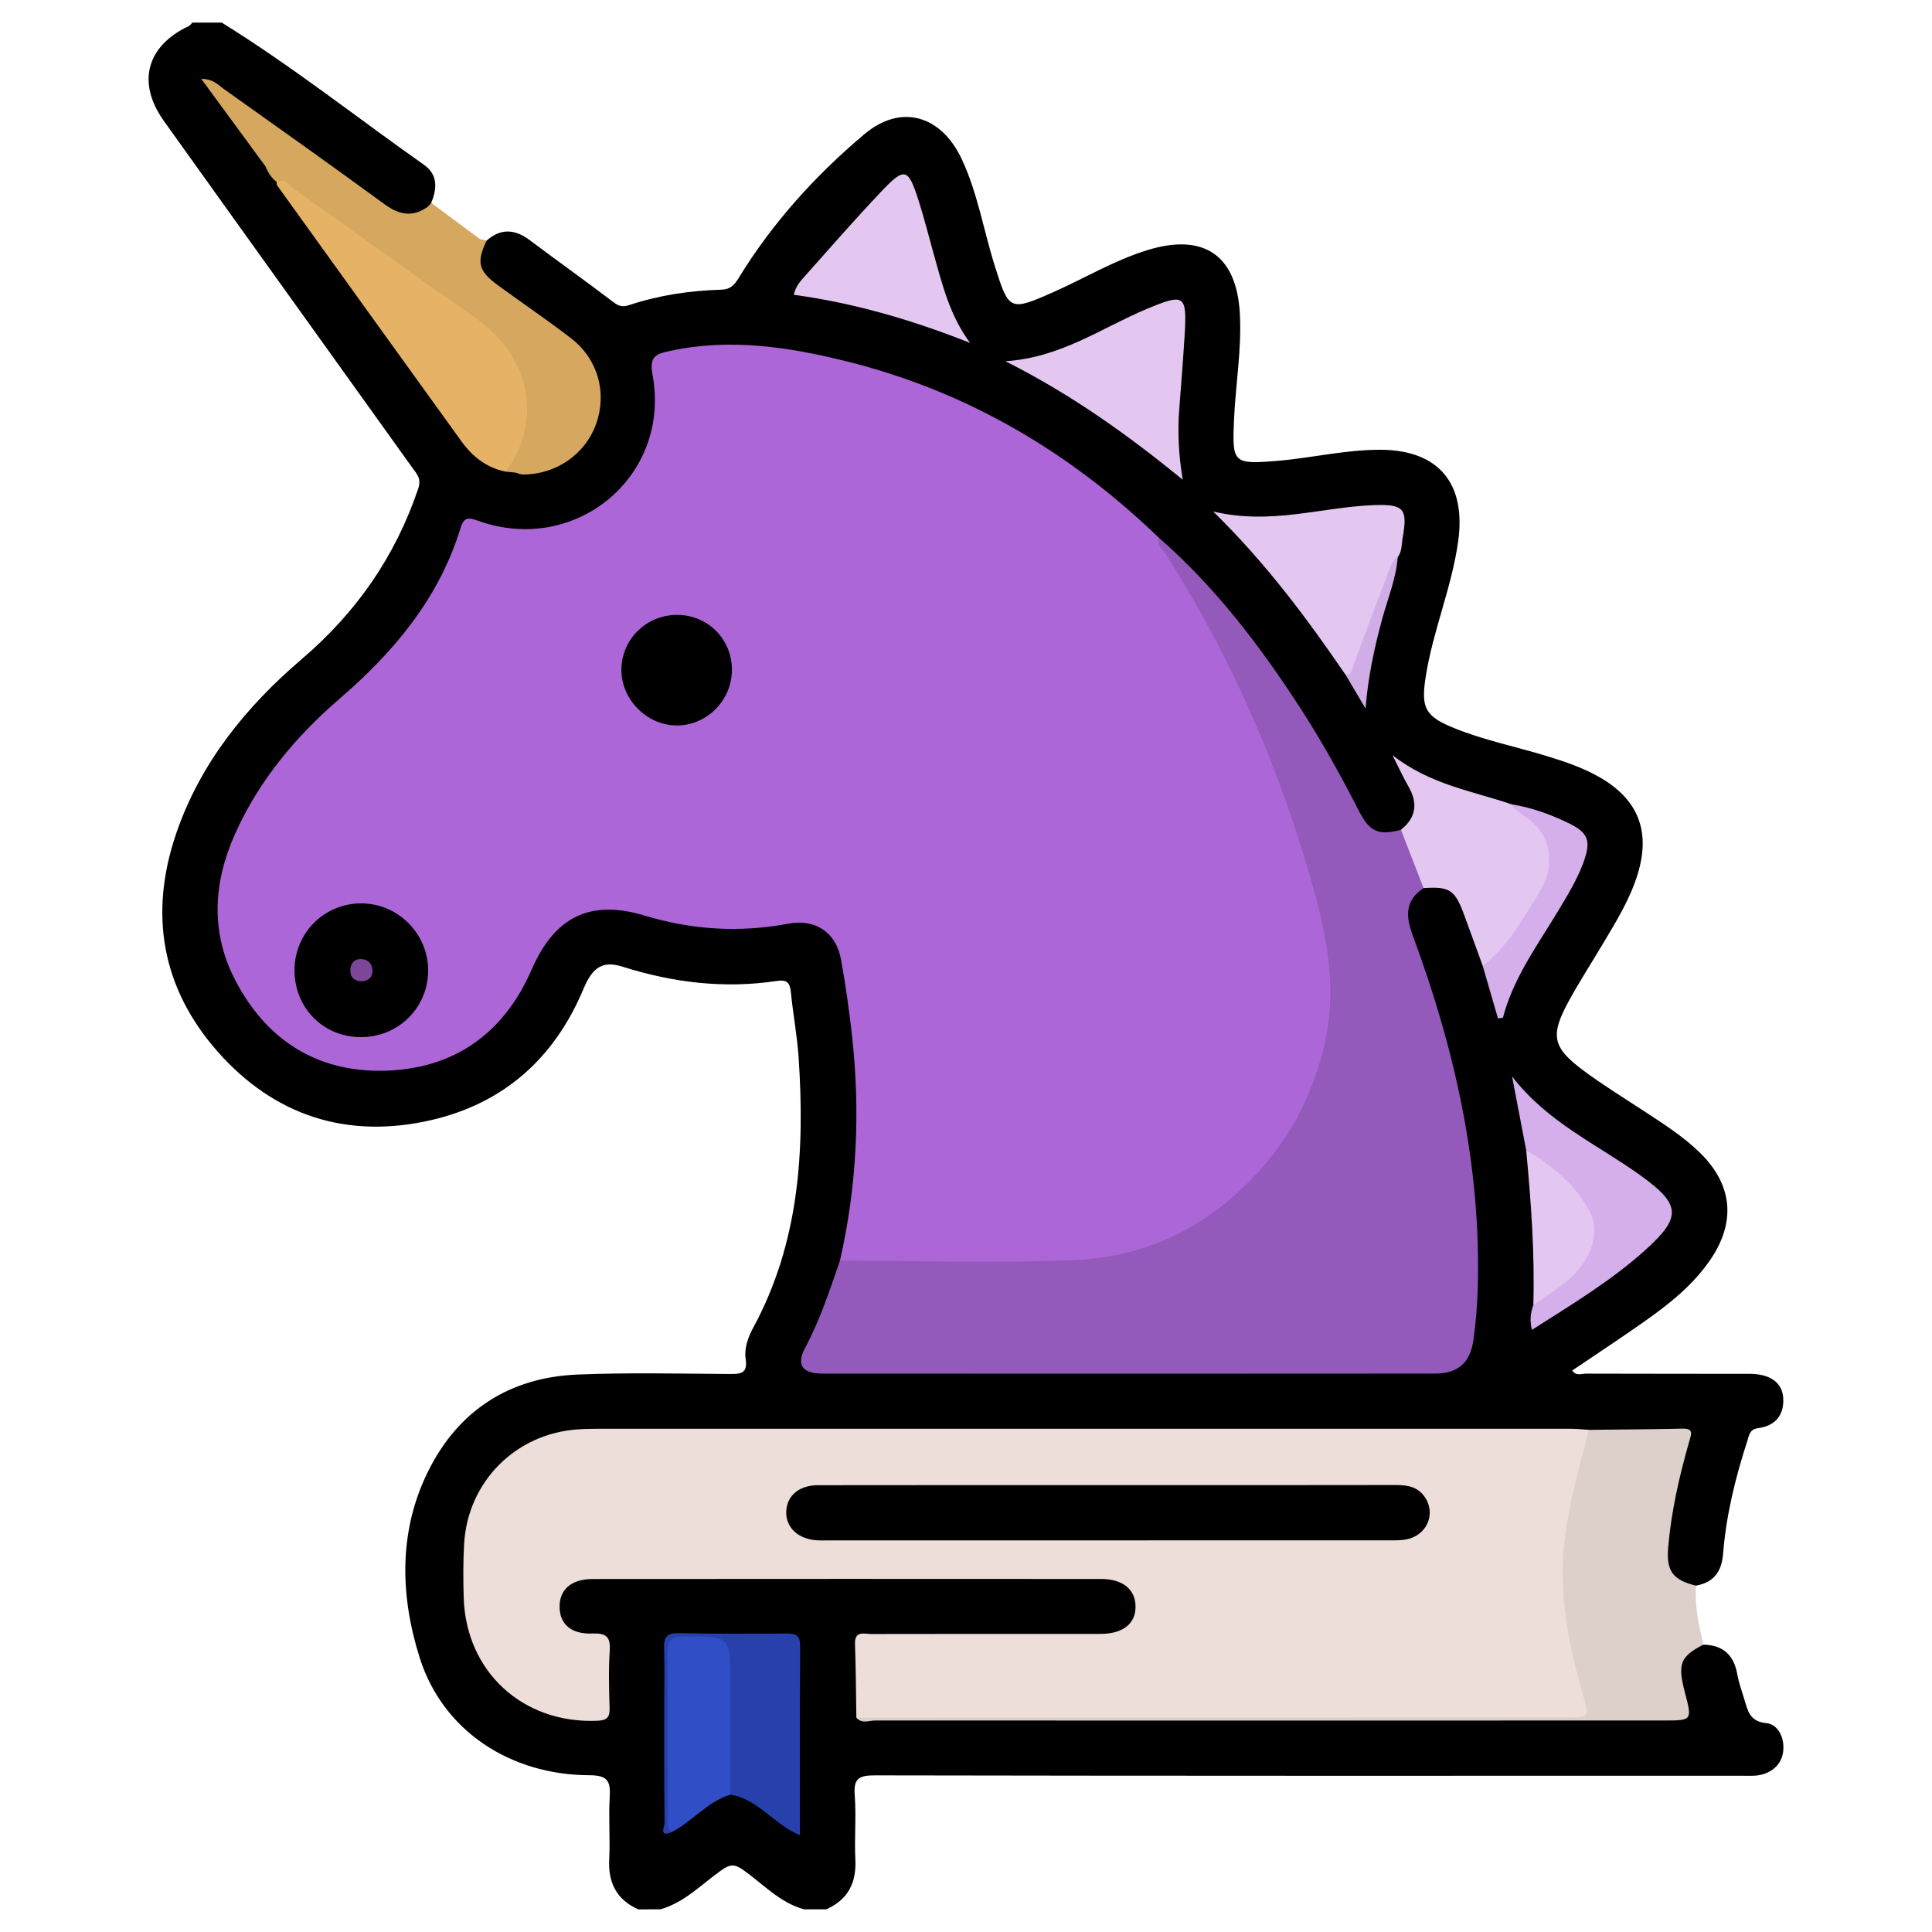 <?xml version="1.0" encoding="utf-8"?>
<!-- Generator: Adobe Illustrator 16.0.0, SVG Export Plug-In . SVG Version: 6.00 Build 0)  -->
<!DOCTYPE svg PUBLIC "-//W3C//DTD SVG 1.1//EN" "http://www.w3.org/Graphics/SVG/1.1/DTD/svg11.dtd">
<svg version="1.1" id="Layer_1" xmlns="http://www.w3.org/2000/svg" xmlns:xlink="http://www.w3.org/1999/xlink" x="0px" y="0px"
	 width="512px" height="512px" viewBox="0 0 512 512" enable-background="new 0 0 512 512" xml:space="preserve">
<g>
	<path fill-rule="evenodd" clip-rule="evenodd" d="M169.13,506c-5.743-2.587-7.996-7.055-7.683-13.276
		c0.278-5.52-0.197-11.08,0.141-16.592c0.258-4.192-0.667-5.662-5.359-5.675c-21.092-0.063-38.874-11.833-44.97-31.03
		c-5.22-16.438-5.703-33.509,2.156-49.434c7.954-16.118,21.542-24.977,39.619-25.723c13.484-0.558,27.008-0.229,40.514-0.146
		c2.908,0.018,4.607-0.273,4.069-3.892c-0.437-2.938,0.62-5.835,2.019-8.42c12.176-22.493,13.667-46.781,12.007-71.567
		c-0.39-5.827-1.501-11.604-2.068-17.423c-0.245-2.513-1.178-3.236-3.665-2.861c-13.929,2.099-27.516,0.463-40.897-3.768
		c-5.252-1.663-7.951,0.051-10.398,5.899c-7.679,18.358-21.136,30.347-40.467,34.775c-22.138,5.07-41.438-1.169-56.425-18.13
		c-14.869-16.83-18.298-36.53-11.042-57.821c6.377-18.711,18.564-33.667,33.219-46.188c14.574-12.452,24.81-27.185,30.916-45.182
		c0.931-2.743-0.358-3.943-1.496-5.53C87.375,93.354,65.354,62.746,43.436,32.064c-7.262-10.166-4.61-19.877,6.599-25.16
		C50.405,6.73,50.658,6.306,50.966,6c2.604,0,5.208,0,7.813,0c18.607,11.519,35.754,25.114,53.612,37.698
		c3.654,2.575,3.459,6.297,1.882,10.07c0.042,0.757-0.29,1.357-0.789,1.889c-3.923,3.303-7.704,2.372-11.529-0.279
		c-13.447-9.319-26.658-18.967-39.994-28.441c-1.566-1.112-3.115-2.244-5.334-3.682c5.022,7.179,9.722,13.676,14.409,20.184
		c1.079,1.461,2.048,3.001,3.146,4.451c16.59,23.05,33.04,46.198,49.692,69.201c2.57,3.55,6.099,5.752,10.369,6.751
		c0.929,0.126,1.852,0.28,2.767,0.483c9.574,0.851,16.583-4.911,19.369-11.778c3.095-7.627,1.084-16.305-5.418-21.617
		c-5.792-4.733-12.144-8.73-18.136-13.209c-2.093-1.564-4.186-3.159-5.446-5.506c-1.715-3.194-1.998-6.216,1.586-8.462
		c3.784-3.327,7.517-3.044,11.436-0.102c7.401,5.559,14.947,10.927,22.313,16.53c1.386,1.055,2.493,1.181,3.979,0.685
		c7.924-2.636,16.109-3.843,24.42-4.095c2.48-0.075,3.463-1.183,4.705-3.207c8.907-14.524,20.278-27.075,33.215-37.979
		c9.736-8.207,20.398-5.043,25.845,6.595c4.224,9.024,5.793,18.895,8.759,28.321c3.731,11.864,3.994,11.988,15.247,7.034
		c8.447-3.72,16.386-8.559,25.293-11.281c14.84-4.539,23.522,1.383,24.39,16.764c0.534,9.469-1.124,18.817-1.541,28.236
		c-0.505,11.416-0.257,11.829,11.246,10.898c9.228-0.748,18.291-3.001,27.614-2.959c15.357,0.067,22.697,8.921,20.542,24.293
		c-1.722,12.281-6.725,23.73-8.613,35.948c-1.266,8.181-0.156,10.38,7.464,13.488c7.831,3.194,16.136,4.867,24.198,7.317
		c4.974,1.512,9.894,3.131,14.423,5.732c10.237,5.879,13.545,14.294,10.136,25.562c-2.045,6.76-5.743,12.684-9.312,18.677
		c-2.987,5.021-6.161,9.938-8.965,15.058c-5.006,9.141-4.392,12.305,3.9,18.461c5.208,3.866,10.752,7.279,16.187,10.837
		c5.035,3.294,10.102,6.539,14.461,10.734c8.804,8.471,9.858,18.391,2.975,28.5c-4.657,6.841-11.05,11.882-17.722,16.567
		c-6.219,4.367-12.569,8.545-18.914,12.842c1.091,1.544,2.5,0.817,3.641,0.822c14.479,0.062,28.961,0.016,43.44,0.055
		c5.295,0.015,8.585,2.271,8.842,6.376c0.287,4.575-2.114,7.427-6.689,8.021c-2.225,0.287-2.343,1.893-2.827,3.387
		c-3.167,9.757-5.612,19.685-6.422,29.931c-0.373,4.721-2.495,7.573-7.19,8.414c-5.65,0.971-9.35-2.861-8.771-9.42
		c0.714-8.107,1.965-16.142,4.198-23.997c1.746-6.14,1.604-6.311-4.766-6.342c-6.506-0.035-13.014,0.045-19.523-0.017
		c-2.117,0.152-4.233,0.119-6.346,0.119c-86.215,0-172.43-0.012-258.645,0.011c-14.289,0.003-26.321,8.318-29.606,21.535
		c-2.484,9.992-2.417,20.462,0.002,30.46c2.998,12.394,16.458,21.938,29.228,22.027c2.997,0.021,4.596-0.982,4.577-4.171
		c-0.024-3.903,0.001-7.807-0.006-11.71c-0.005-2.695-1.059-4.384-3.93-4.477c-5.784-0.187-8.797-4.481-8.478-9.272
		c0.301-4.531,3.638-7.419,9.423-8.158c1.941-0.248,3.896-0.206,5.849-0.206c41.48-0.003,82.961-0.005,124.441,0.004
		c3.249,0,6.526-0.169,9.588,1.278c3.564,1.687,5.699,4.315,5.341,8.435c-0.343,3.944-3.479,7.082-7.615,7.733
		c-1.934,0.304-3.896,0.217-5.846,0.219c-17.895,0.007-35.789-0.024-53.683,0.018c-6.178,0.015-6.676,0.438-6.556,6.712
		c0.08,4.178-0.893,8.457,0.887,12.505c1.382,1.565,3.24,1.312,5.009,1.31c68.618-0.073,137.236,0.201,205.851-0.177
		c5.999-0.033,6.155-0.281,4.881-6.128c-0.451-2.07-0.919-4.134-0.608-6.272c0.599-4.118,2.702-6.018,7.053-6.382
		c5.155,0.093,8.08,2.678,8.996,7.769c0.399,2.223,1.153,4.389,1.832,6.554c0.942,3.006,1.328,6.04,5.835,6.465
		c3.005,0.283,4.666,3.483,4.569,6.688c-0.096,3.154-1.736,5.479-4.817,6.671c-2.051,0.792-4.165,0.593-6.266,0.593
		c-76.583,0.009-153.167,0.047-229.75-0.097c-4.241-0.008-5.607,0.897-5.276,5.249c0.43,5.658-0.113,11.385,0.163,17.062
		c0.302,6.226-1.977,10.661-7.739,13.194c-1.954,0-3.906,0-5.86,0c-6.468-1.791-10.908-6.766-16.14-10.46
		c-2.255-1.592-3.468-1.524-5.746,0.084c-5.229,3.693-9.762,8.559-16.2,10.376C173.037,506,171.083,506,169.13,506z"/>
	<path fill-rule="evenodd" clip-rule="evenodd" fill="#DDCFCA" d="M451.387,435.852c-6.135,3.195-6.858,5.085-4.862,12.7
		c1.94,7.399,1.94,7.398-5.653,7.399c-69.653,0.017-139.307,0.042-208.959-0.002c-1.632-0.001-3.541,0.947-4.966-0.748
		c2.505-2.175,5.563-1.479,8.414-1.48c57.574-0.044,115.146-0.031,172.722-0.033c0.975,0,1.95,0.002,2.926,0
		c8.039-0.013,8.165-0.048,5.928-7.772c-6.08-20.988-5.145-41.771,1.485-62.445c0.561-1.749,1.309-3.312,2.677-4.549
		c8.241-0.097,16.48-0.135,24.719-0.322c3.031-0.069,2.437,1.34,1.871,3.315c-2.628,9.171-4.754,18.444-5.591,27.987
		c-0.556,6.333,1.069,8.778,7.342,10.313C449.091,425.553,450.248,430.701,451.387,435.852z"/>
	<path fill-rule="evenodd" clip-rule="evenodd" fill="#D6A75F" d="M128.965,63.752c-2.76,5.807-2.221,8.046,3.078,11.915
		c6.411,4.681,13,9.131,19.284,13.974c7.131,5.495,9.588,14.419,6.664,22.658c-2.877,8.106-10.672,13.501-19.5,13.446
		c-0.611-0.004-1.219-0.322-1.828-0.495c9.183-16.102,6.146-31.12-8.936-42.254c-15.905-11.743-32.22-22.923-48.12-34.675
		c-2.834-2.095-6.174-2.748-9.222-4.194c-5.493-7.484-10.986-14.97-17.057-23.241c3.27,0.071,4.424,1.58,5.767,2.536
		C73.404,33.6,87.733,43.75,101.903,54.12c3.93,2.875,7.518,3.532,11.533,0.618c4.47,3.1,8.019,7.668,13.81,8.661
		C127.819,63.517,128.392,63.634,128.965,63.752z"/>
	<path fill-rule="evenodd" clip-rule="evenodd" fill="#D6A85F" d="M127.246,63.399c-0.498,0.354-1.209,1.127-1.46,0.998
		c-4.735-2.413-9.797-4.45-12.35-9.659c0.279-0.323,0.558-0.646,0.837-0.97C118.598,56.978,122.921,60.189,127.246,63.399z"/>
	<path fill-rule="evenodd" clip-rule="evenodd" fill="#AD66D7" d="M222.592,334.086c4.549-19.843,5.423-39.89,3.153-60.08
		c-0.743-6.611-1.678-13.214-2.875-19.759c-1.308-7.146-6.772-10.807-13.908-9.467c-12.873,2.419-25.507,1.677-38.042-2.118
		c-14.543-4.4-23.935,0.285-30.057,14.341c-7.397,16.986-20.642,26.312-39.025,26.751c-17.798,0.426-31.185-8.083-39.436-23.883
		c-6.711-12.854-5.878-26.023-0.052-39.004c6.315-14.067,16.064-25.708,27.551-35.613c14.596-12.584,26.497-26.76,32.192-45.459
		c0.891-2.924,2.257-2.622,4.584-1.788c25.843,9.262,51.24-11.803,46.25-38.7c-0.957-5.16,1.23-5.564,4.727-6.321
		c15.857-3.43,31.401-1.034,46.771,2.794c31.786,7.914,59.052,23.979,82.565,46.615c21.631,30.901,35.397,65.243,44.606,101.605
		c9.048,35.718-9.63,72.749-45.52,86.914c-7.287,2.877-14.98,4.479-22.86,4.522c-18.052,0.101-36.108,0.054-54.161,0.007
		C226.845,335.437,224.448,335.95,222.592,334.086z"/>
	<path fill-rule="evenodd" clip-rule="evenodd" fill="#EDDED9" d="M421.098,378.921c-2.837,10.941-6.055,21.837-6.791,33.173
		c-0.816,12.587,1.675,24.806,5.149,36.831c1.806,6.251,1.89,6.229-4.659,6.229c-62.616,0.016-125.233,0.03-187.851,0.047
		c-0.109-6.494-0.128-12.99-0.361-19.48c-0.133-3.69,2.453-2.69,4.33-2.694c19.206-0.043,38.411-0.027,57.617-0.027
		c1.139,0,2.277,0.015,3.417-0.003c5.727-0.086,9.04-2.776,8.985-7.287c-0.053-4.501-3.38-7.258-9.121-7.262
		c-44.921-0.028-89.842-0.03-134.763,0.009c-5.708,0.005-8.869,2.865-8.75,7.54c0.115,4.468,3.097,7.129,8.697,6.903
		c3.665-0.147,4.841,0.873,4.592,4.584c-0.338,5.022-0.187,10.088-0.041,15.129c0.071,2.457-0.611,3.3-3.246,3.41
		c-19.758,0.828-34.869-13.012-35.419-32.741c-0.131-4.715-0.152-9.448,0.118-14.153c0.946-16.451,13.655-29.202,30.077-30.323
		c2.109-0.143,4.229-0.174,6.343-0.174c85.61-0.009,171.219-0.009,256.829,0.005C417.867,378.636,419.483,378.822,421.098,378.921z"
		/>
	<path fill-rule="evenodd" clip-rule="evenodd" fill="#9359BB" d="M222.592,334.086c20.806,0.013,41.645,0.762,62.407-0.173
		c20.302-0.913,37.173-9.958,50.453-25.611c7.625-8.984,12.455-19.192,15.32-30.523c3.536-13.978,1.358-27.559-2.36-41.091
		c-8.774-31.931-21.75-62.008-39.554-89.972c-0.833-1.308-2.315-2.426-1.867-4.321c15.086,13.148,27.046,28.894,37.836,45.602
		c5.646,8.74,10.658,17.845,15.41,27.099c2.762,5.382,5.186,6.374,11.025,4.806c3.302,4.646,6.365,9.385,5.997,15.456
		c-4.879,3.207-4.77,7.412-2.926,12.377c11.219,30.222,18.214,61.254,17.288,93.717c-0.13,4.539-0.525,9.091-1.138,13.59
		c-0.822,6.066-4.079,8.963-10.147,8.969c-54.122,0.047-108.245,0.042-162.369,0.008c-5.45-0.004-7.014-2.341-4.539-6.967
		C217.35,349.722,219.901,341.884,222.592,334.086z"/>
	<path fill-rule="evenodd" clip-rule="evenodd" fill="#E6B366" d="M133.98,124.985c-5.005-1.021-8.748-3.947-11.655-7.975
		c-16.313-22.595-32.589-45.218-48.86-67.843c-0.168-0.234-0.111-0.631-0.159-0.951c1.199-3.187,2.852-0.697,3.869-0.063
		c5.234,3.262,10.125,7.037,15.123,10.65c12.234,8.841,24.719,17.34,36.736,26.478c11.108,8.444,14.702,21.809,9.474,34.281
		C137.558,121.831,136.556,124.069,133.98,124.985z"/>
	<path fill-rule="evenodd" clip-rule="evenodd" fill="#E3C7F1" d="M377.26,235.357c-1.999-5.152-3.998-10.304-5.997-15.456
		c4.081-3.258,4.532-7.087,1.964-11.524c-1.334-2.304-2.433-4.744-4.206-8.244c10.006,7.826,21.155,9.476,31.56,13.023
		c0.29,0.146,0.558,0.335,0.848,0.472c11.88,5.62,12.472,15.087,6.789,24.959c-3.252,5.646-7.391,10.636-11.31,15.789
		c-0.92,1.208-1.94,2.813-3.963,1.617c-1.65-4.54-3.286-9.088-4.96-13.621C385.56,235.803,384.142,234.887,377.26,235.357z"/>
	<path fill-rule="evenodd" clip-rule="evenodd" fill="#E3C7F1" d="M356.613,178.86c-10.258-14.977-21.046-29.531-35.117-43.317
		c15.308,3.692,28.906-1.214,42.777-1.688c7.74-0.265,8.836,0.996,7.437,8.66c-0.313,1.716-0.106,3.608-1.298,5.116
		c-3.275,9.419-7.052,18.654-10.245,28.104C359.632,177.319,359.676,179.977,356.613,178.86z"/>
	<path fill-rule="evenodd" clip-rule="evenodd" fill="#E3C7F1" d="M266.442,95.733c14.778-0.975,25.506-8.865,37.376-13.822
		c10.142-4.236,10.778-3.89,10.109,7.142c-0.393,6.483-0.921,12.959-1.418,19.438c-0.471,6.153-0.131,12.262,0.92,18.624
		C299.047,115.393,284.176,104.655,266.442,95.733z"/>
	<path fill-rule="evenodd" clip-rule="evenodd" fill="#2740AC" d="M177.996,485.542c-3.49,1.499-1.864-1.636-1.874-2.418
		c-0.135-10.402-0.09-20.808-0.09-31.211c0-5.04,0.124-10.084-0.046-15.117c-0.097-2.854,0.675-4.061,3.795-3.997
		c9.587,0.195,19.182,0.16,28.771,0.094c2.402-0.016,3.51,0.589,3.496,3.265c-0.093,16.558-0.047,33.118-0.047,50.188
		c-6.955-2.837-11.113-9.642-18.479-10.737c-1.829-2.038-1.463-4.569-1.479-6.972c-0.061-9.273,0.051-18.547-0.055-27.817
		c-0.059-5.183-0.6-5.543-6.706-5.562c-6.232-0.018-6.747,0.301-6.784,5.423c-0.089,12.689-0.042,25.379-0.018,38.068
		C178.485,481.031,178.437,483.296,177.996,485.542z"/>
	<path fill-rule="evenodd" clip-rule="evenodd" fill="#E3C7F1" d="M210.37,78.123c0.467-2.292,1.849-3.73,3.109-5.147
		c6.589-7.417,13.133-14.882,19.949-22.089c6.316-6.678,7.221-6.418,9.968,2.144c1.486,4.631,2.671,9.358,3.982,14.045
		c2.304,8.239,4.338,16.589,9.712,23.803C241.94,84.866,226.508,80.312,210.37,78.123z"/>
	<path fill-rule="evenodd" clip-rule="evenodd" fill="#D4AFEB" d="M404.456,304.822c-1.186-6.198-2.372-12.397-3.743-19.563
		c9.398,12.237,22.65,18.036,34.076,26.268c10.643,7.665,10.986,10.98,1.171,19.807c-9.079,8.162-19.522,14.407-29.993,21.104
		c-0.601-2.585-0.358-4.594,0.381-6.571c1.274-2.365,3.437-3.825,5.528-5.33c2.928-2.107,5.442-4.584,7.334-7.675
		c2.725-4.449,2.726-8.857-0.126-13.251c-2.412-3.718-5.527-6.754-9.06-9.391C407.936,308.662,406.18,306.757,404.456,304.822z"/>
	<path fill-rule="evenodd" clip-rule="evenodd" fill="#304EC6" d="M177.996,485.542c-1.41-1.081-1.018-2.643-1.02-4.056
		c-0.021-14.459,0.081-28.921-0.082-43.378c-0.039-3.431,1.064-4.405,4.443-4.422c12.218-0.058,12.222-0.177,12.216,12.19
		c-0.004,9.91-0.021,19.821-0.031,29.731C187.438,477.498,183.468,482.694,177.996,485.542z"/>
	<path fill-rule="evenodd" clip-rule="evenodd" fill="#D4AFEB" d="M392.945,255.993c6.342-4.905,10.216-11.764,14.318-18.393
		c1.41-2.279,2.751-4.686,3.125-7.549c0.776-5.958-1.434-10.425-6.259-13.702c-1.351-0.917-2.745-1.705-3.549-3.193
		c5.165,0.811,10.041,2.577,14.728,4.797c5.722,2.712,6.473,4.842,4.212,10.888c-1.655,4.431-4.125,8.444-6.548,12.479
		c-5.491,9.145-11.916,17.795-14.684,28.386c-0.437,0.065-0.871,0.13-1.308,0.194C395.637,265.265,394.292,260.628,392.945,255.993z
		"/>
	<path fill-rule="evenodd" clip-rule="evenodd" fill="#E3C7F1" d="M404.456,304.822c6.869,4.086,13.023,9.024,16.801,16.196
		c3.158,6,0.158,13.821-6.979,19.291c-2.559,1.961-5.281,3.711-7.93,5.558C406.755,332.137,405.736,318.473,404.456,304.822z"/>
	<path fill-rule="evenodd" clip-rule="evenodd" fill="#D6A85F" d="M133.98,124.985c9.299-12.45,7.754-29.837-8.56-41.128
		c-16.053-11.109-31.793-22.671-47.735-33.944c-1.225-0.867-2.294-2.793-4.38-1.696c-1.376-1.075-2.286-2.484-2.921-4.089
		c6.352-1.093,10.089,3.555,14.479,6.675c15.179,10.787,30.33,21.613,45.452,32.48c11.958,8.593,16.265,26.138,9.602,38.749
		c-0.748,1.416-1.212,3.113-3.254,3.219C135.769,125.162,134.875,125.074,133.98,124.985z"/>
	<path fill-rule="evenodd" clip-rule="evenodd" fill="#D1ADE8" d="M356.613,178.86c1.77-0.091,1.678-1.489,2.124-2.715
		c3.034-8.34,6.165-16.645,9.338-24.933c0.507-1.319,0.95-2.787,2.337-3.581c-0.428,5.683-2.621,10.934-4.103,16.35
		c-2.11,7.711-3.757,15.47-4.43,23.768C360.125,184.785,358.368,181.824,356.613,178.86z"/>
	<path fill-rule="evenodd" clip-rule="evenodd" d="M78.047,256.919c0.109-9.813,8.001-17.579,17.801-17.515
		c9.684,0.063,17.636,8.09,17.616,17.784c-0.021,10.003-8.057,17.827-18.137,17.659C85.451,274.683,77.938,266.887,78.047,256.919z"
		/>
	<path fill-rule="evenodd" clip-rule="evenodd" d="M193.964,177.652c-0.074,8.014-6.687,14.621-14.614,14.605
		c-8.041-0.015-14.892-7.071-14.671-15.114c0.219-7.99,6.856-14.295,14.938-14.188C187.736,163.061,194.041,169.521,193.964,177.652
		z"/>
	<path fill-rule="evenodd" clip-rule="evenodd" d="M293.81,393.574c25.367-0.001,50.733,0.021,76.099-0.03
		c3.093-0.007,5.836,0.466,7.695,3.203c2.894,4.256,0.737,9.804-4.439,11.102c-1.698,0.425-3.541,0.357-5.318,0.358
		c-49.431,0.018-98.862,0.014-148.295,0.014c-0.975,0-1.953,0.034-2.925-0.015c-5.067-0.254-8.448-3.41-8.266-7.69
		c0.176-4.131,3.405-6.914,8.376-6.922C242.427,393.553,268.119,393.574,293.81,393.574z"/>
	<path fill-rule="evenodd" clip-rule="evenodd" fill="#7C4799" d="M95.763,260.08c-2.069-0.149-3.025-1.242-2.922-3.158
		c0.091-1.67,1.094-2.758,2.742-2.759c1.828-0.002,3.059,1.137,3.126,2.978C98.78,259.069,97.533,259.986,95.763,260.08z"/>
</g>
</svg>
